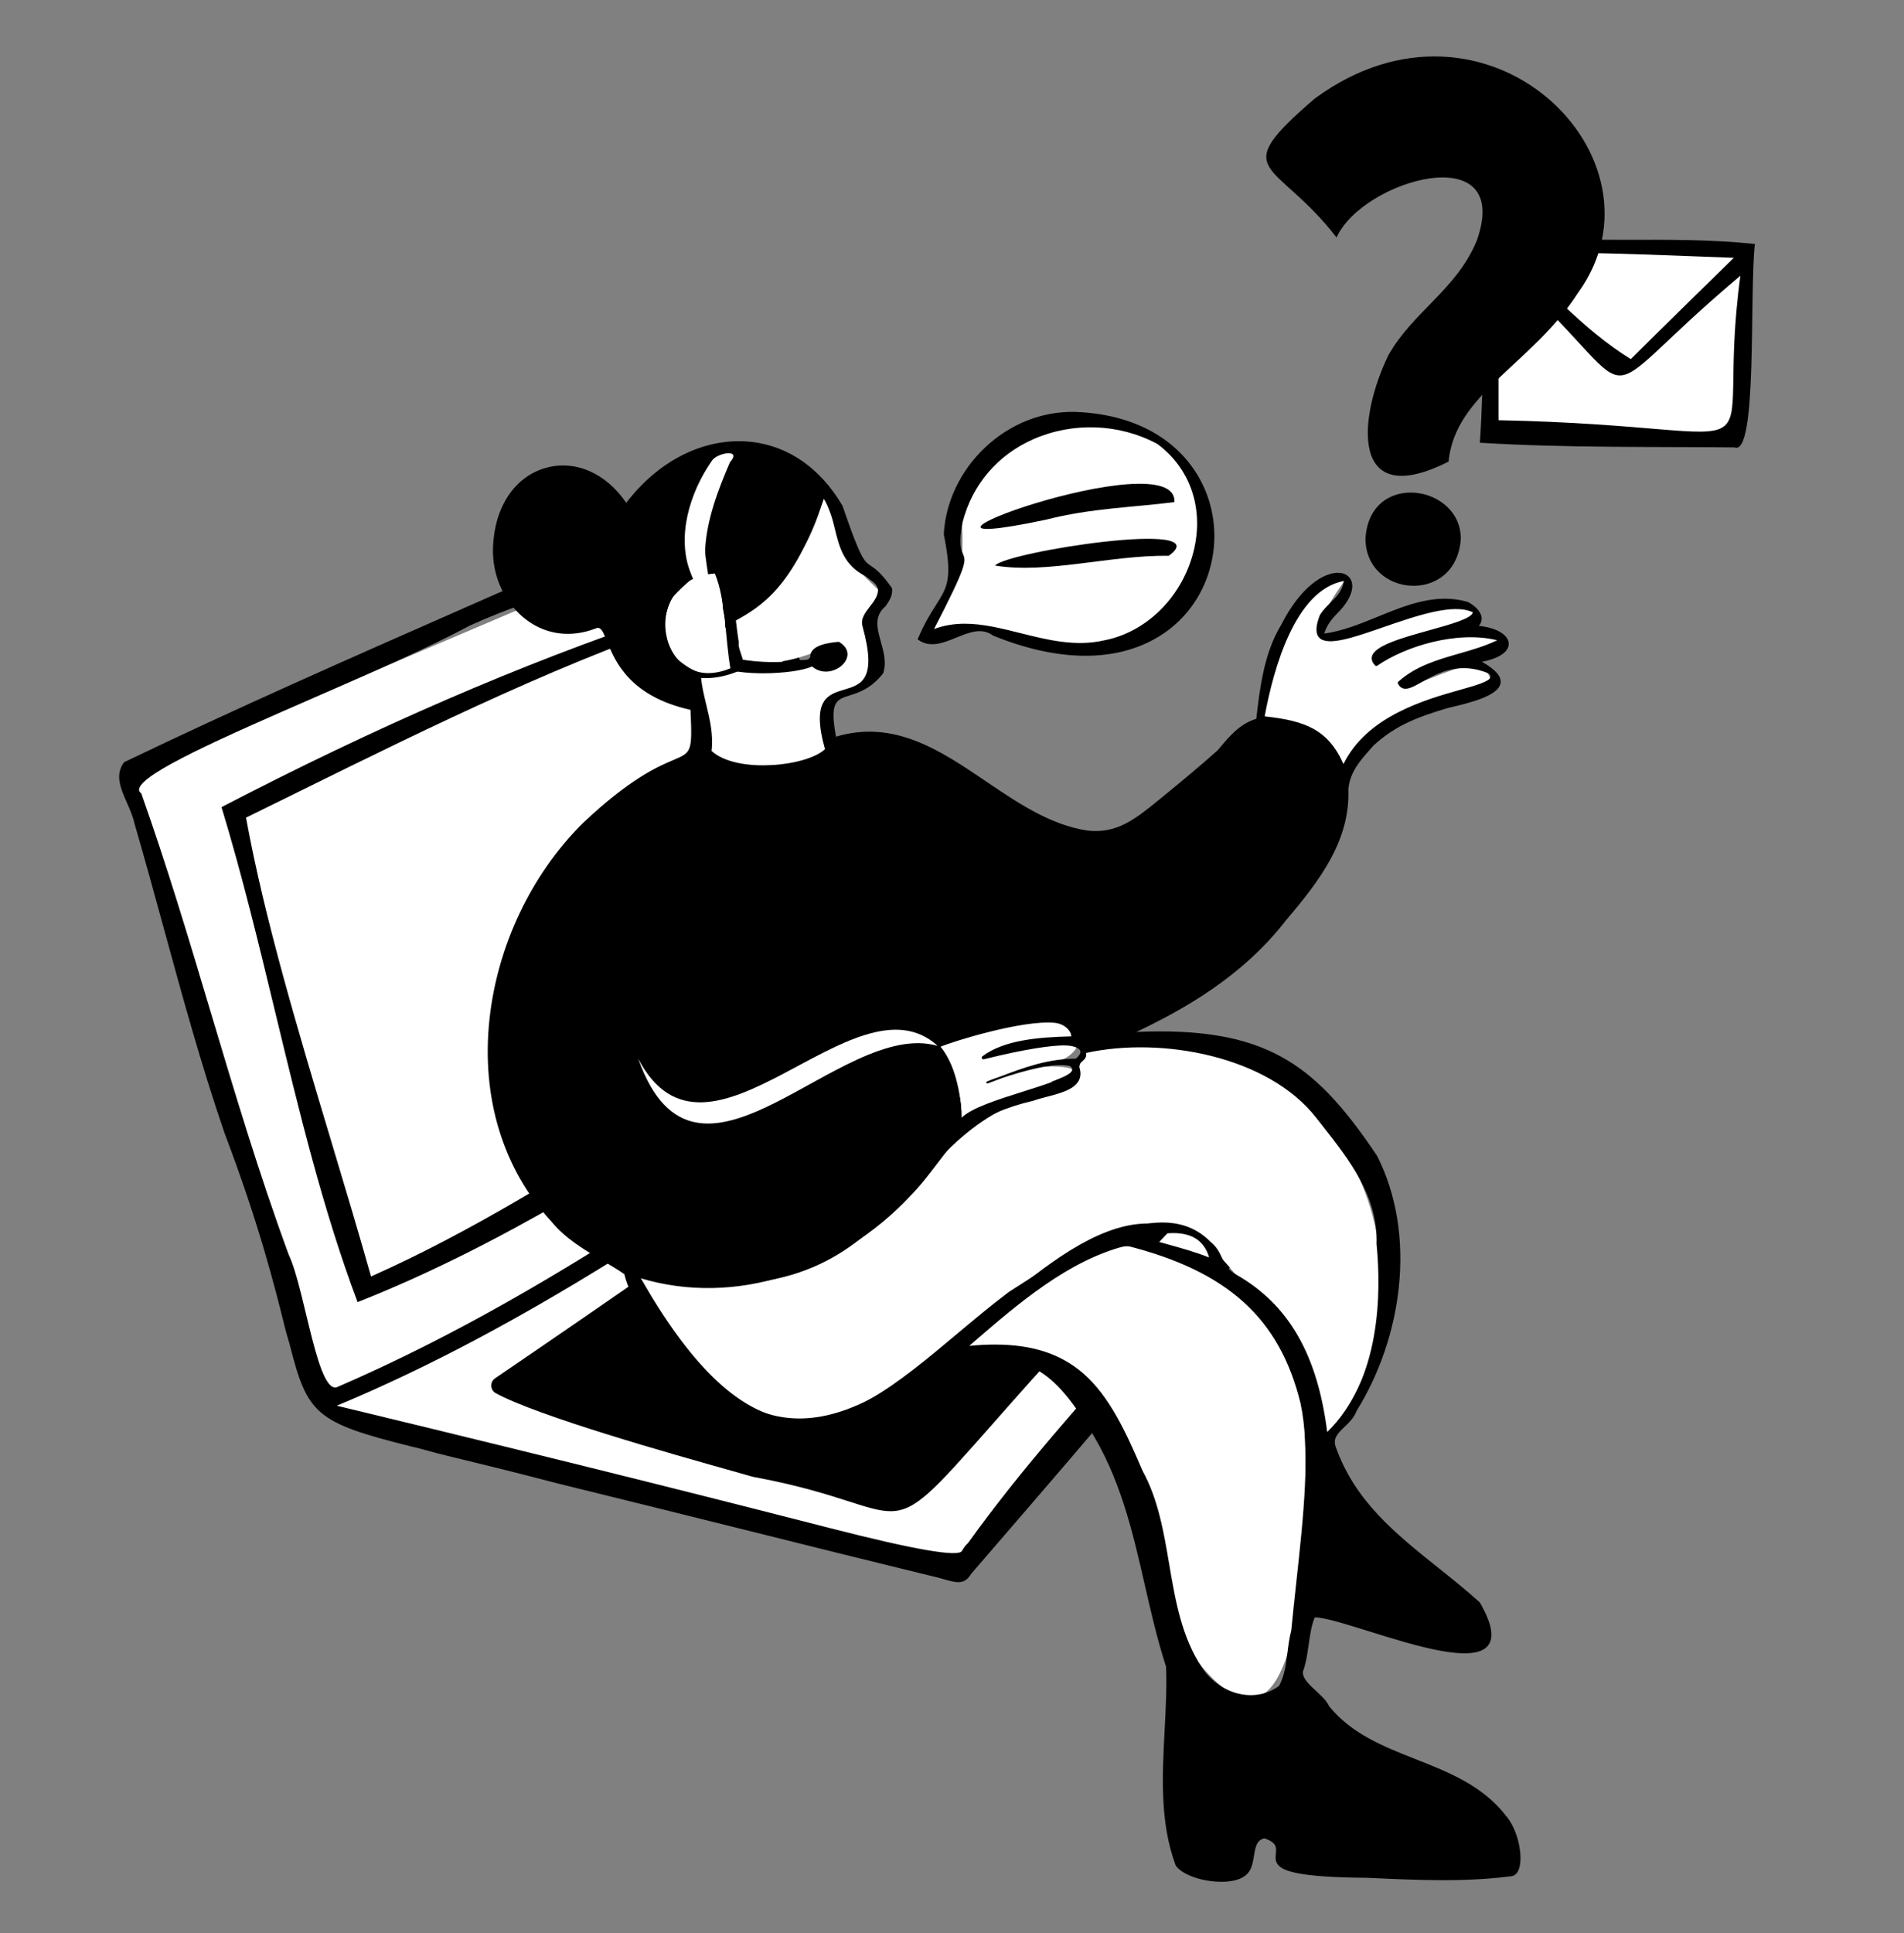 <svg width="67" height="68" viewBox="0 0 67 68" fill="none" xmlns="http://www.w3.org/2000/svg">
<rect x="0" y="0" width="67" height="68" fill="#808080" stroke="none"/>
<g clip-path="url(#clip0_450_2065)">
<path d="M4.652 27.231L11.419 49.431L33.845 55.285L46.052 40.544L32.903 36.222L25.834 18.211L4.652 27.231Z" fill="white"/>
<path d="M32.994 35.873C34.542 37.594 47.622 39.687 46.312 40.663C42.495 45.717 38.421 50.411 34.166 55.339C33.913 55.757 33.656 55.656 33.049 55.482C28.535 54.383 24.216 53.284 19.645 52.166C7.541 48.987 12.464 51.823 7.916 39.843C6.673 36.212 5.831 32.668 4.749 28.956C4.594 28.215 3.899 27.463 4.38 26.824C8.948 24.633 13.35 22.721 18.025 20.66C27.3 17.631 25.345 17.403 26.739 19.73C28.905 25.163 30.973 30.322 32.994 35.873L32.994 35.873ZM25.615 18.515C22.828 20.081 19.517 20.617 16.504 21.997C12.708 24.044 3.946 27.195 4.955 27.915C6.872 33.32 8.137 38.675 10.137 44.123C10.719 45.35 11.139 49.055 11.861 48.812C19.34 45.578 25.656 40.873 32.477 36.252C30.348 30.552 28.07 24.347 25.615 18.515L25.615 18.515ZM33.165 36.522C26.339 41.164 19.567 46.221 11.793 49.45C36.653 55.435 33.087 55.18 34.081 54.284C37.509 49.505 41.929 45.401 45.566 40.651C41.573 39.176 37.045 38.395 33.165 36.522Z" fill="black"/>
<path d="M33.724 55.651C33.571 55.651 33.383 55.597 33.134 55.525L33.044 55.499C30.638 54.914 28.241 54.317 25.924 53.739C23.884 53.231 21.774 52.706 19.64 52.183C18.051 51.766 16.744 51.449 15.694 51.195C12.466 50.414 10.582 48.931 10.039 46.747C9.679 45.295 9.134 43.102 7.899 39.849C7.077 37.449 6.445 35.137 5.774 32.69C5.442 31.476 5.098 30.22 4.731 28.962C4.681 28.724 4.575 28.482 4.472 28.249C4.246 27.738 4.033 27.255 4.366 26.813L4.368 26.809L4.372 26.807C8.39 24.88 12.251 23.181 16.339 21.383C16.899 21.137 17.458 20.89 18.018 20.644C20.316 19.893 21.904 19.322 23.064 18.904C24.932 18.233 26.014 18.218 26.31 18.859C26.417 19.09 26.549 19.378 26.755 19.721L27.072 20.515C29.137 25.693 31.087 30.584 33.01 35.863C33.786 36.719 37.474 37.681 40.729 38.529C43.73 39.312 46.322 39.988 46.419 40.486C46.433 40.555 46.401 40.619 46.325 40.676C42.643 45.551 38.751 50.058 34.63 54.829L34.18 55.351C34.045 55.573 33.91 55.651 33.724 55.651ZM4.392 26.838C4.076 27.262 4.284 27.734 4.505 28.234C4.609 28.469 4.716 28.712 4.767 28.953C5.133 30.21 5.477 31.466 5.81 32.68C6.48 35.127 7.112 37.438 7.934 39.837C9.169 43.091 9.714 45.286 10.075 46.738C10.613 48.908 12.489 50.382 15.703 51.16C16.753 51.414 18.06 51.73 19.649 52.148C21.783 52.67 23.892 53.196 25.932 53.704C28.25 54.281 30.647 54.878 33.053 55.464L33.144 55.49C33.691 55.648 33.917 55.714 34.15 55.33L34.603 54.805C38.724 50.034 42.616 45.527 46.297 40.652L46.301 40.648C46.367 40.599 46.394 40.548 46.383 40.493C46.29 40.017 43.585 39.312 40.72 38.565C37.457 37.714 33.758 36.75 32.981 35.885L32.977 35.879C31.054 30.599 29.103 25.707 27.038 20.529L26.723 19.737C26.517 19.395 26.384 19.106 26.277 18.874C25.99 18.253 24.924 18.274 23.077 18.939C21.917 19.356 20.328 19.927 18.031 20.678C17.472 20.924 16.913 21.17 16.354 21.416C12.267 23.214 8.408 24.912 4.392 26.838ZM33.524 54.784C33.1 54.784 32.073 54.521 29.219 53.791C26.081 52.988 20.829 51.644 11.788 49.467L11.734 49.454L11.785 49.433C18.375 46.696 24.303 42.605 30.036 38.649C31.058 37.943 32.115 37.214 33.154 36.507L33.163 36.501L33.173 36.506C35.505 37.632 38.104 38.372 40.617 39.088C42.271 39.559 43.98 40.046 45.572 40.633L45.595 40.642L45.58 40.662C43.905 42.849 42.038 44.93 40.231 46.942C38.124 49.289 35.945 51.717 34.096 54.295L34.093 54.298C33.98 54.4 33.926 54.494 33.883 54.571C33.809 54.7 33.762 54.784 33.524 54.784L33.524 54.784ZM11.851 49.445C20.859 51.614 26.096 52.954 29.228 53.755C32.183 54.511 33.724 54.777 33.851 54.553C33.896 54.474 33.951 54.377 34.067 54.272C35.917 51.693 38.096 49.265 40.204 46.918C42.005 44.912 43.866 42.839 45.536 40.659C43.952 40.076 42.252 39.591 40.607 39.123C38.096 38.407 35.499 37.668 33.166 36.543C32.13 37.248 31.076 37.975 30.056 38.679C24.337 42.626 18.423 46.707 11.851 49.445H11.851ZM11.793 48.841C11.754 48.841 11.715 48.831 11.677 48.809C11.306 48.605 11.015 47.396 10.733 46.227C10.539 45.423 10.339 44.592 10.121 44.131C9.068 41.263 8.205 38.378 7.372 35.587C6.622 33.079 5.847 30.486 4.939 27.926C4.878 27.881 4.85 27.824 4.857 27.759C4.918 27.177 7.889 25.88 11.035 24.507C13.034 23.635 15.102 22.732 16.495 21.981C17.822 21.373 19.221 20.924 20.574 20.49C22.281 19.942 24.045 19.376 25.606 18.499L25.623 18.489L25.631 18.508C27.818 23.702 29.837 29.118 31.789 34.357C32.026 34.992 32.261 35.622 32.494 36.246L32.499 36.259L32.487 36.267C31.398 37.005 30.306 37.755 29.251 38.481C23.544 42.404 18.154 46.11 11.868 48.828C11.844 48.837 11.819 48.841 11.793 48.841ZM25.606 18.541C24.046 19.414 22.287 19.979 20.585 20.525C19.233 20.959 17.835 21.407 16.512 22.014C15.118 22.765 13.05 23.668 11.049 24.541C7.914 25.909 4.952 27.202 4.894 27.763C4.888 27.817 4.911 27.861 4.965 27.9L4.97 27.903L4.972 27.909C5.881 30.471 6.657 33.067 7.407 35.577C8.24 38.367 9.102 41.252 10.154 44.117C10.374 44.58 10.574 45.413 10.769 46.219C11.049 47.38 11.338 48.581 11.695 48.778C11.748 48.807 11.801 48.813 11.855 48.794C18.137 46.078 23.525 42.373 29.23 38.451C30.282 37.728 31.369 36.98 32.455 36.245C32.221 35.62 31.988 34.995 31.755 34.369C29.805 29.138 27.789 23.728 25.606 18.541H25.606Z" fill="black"/>
<path d="M7.816 28.399C12.758 25.834 17.913 23.518 23.307 21.701C25.842 20.701 24.939 20.352 26.528 24.476C27.391 27.166 31.005 35.735 29.699 36.012C24.129 39.531 18.801 43.323 12.594 45.778C10.534 40.307 9.575 34.187 7.816 28.399V28.399ZM13.043 44.925C18.759 42.39 23.834 38.53 29.402 35.43C28.078 30.827 26.504 26.189 25.103 21.492C19.459 23.308 14.066 26.088 8.637 28.75C9.556 33.798 11.544 39.596 13.043 44.925Z" fill="black"/>
<path d="M12.584 45.801L12.577 45.784C11.365 42.565 10.517 39.051 9.697 35.653C9.12 33.261 8.523 30.787 7.799 28.404L7.795 28.39L7.808 28.383C13.271 25.547 18.339 23.355 23.302 21.683C23.64 21.55 23.922 21.426 24.149 21.326C24.668 21.098 24.953 20.972 25.161 21.064C25.4 21.17 25.527 21.553 25.806 22.39C25.974 22.893 26.203 23.582 26.545 24.47C26.749 25.106 27.105 26.064 27.516 27.174C28.736 30.462 30.406 34.964 29.908 35.869C29.86 35.956 29.792 36.01 29.706 36.029C28.686 36.674 27.657 37.339 26.662 37.982C22.241 40.837 17.671 43.789 12.601 45.794L12.584 45.801L12.584 45.801ZM7.839 28.408C8.561 30.787 9.157 33.256 9.733 35.644C10.551 39.035 11.397 42.541 12.605 45.754C17.664 43.75 22.228 40.802 26.642 37.951C27.638 37.307 28.668 36.642 29.689 35.996L29.695 35.994C29.773 35.978 29.832 35.931 29.876 35.851C30.366 34.961 28.699 30.468 27.482 27.186C27.07 26.076 26.715 25.118 26.511 24.482C26.169 23.594 25.939 22.905 25.772 22.402C25.496 21.575 25.37 21.197 25.146 21.098C24.953 21.012 24.673 21.136 24.163 21.36C23.937 21.459 23.654 21.584 23.314 21.718C18.357 23.388 13.295 25.576 7.839 28.408V28.408ZM13.032 44.95L13.026 44.929C12.588 43.373 12.099 41.746 11.626 40.172C10.468 36.315 9.27 32.328 8.619 28.753L8.617 28.739L8.629 28.733C9.232 28.438 9.835 28.141 10.437 27.843C15.178 25.506 20.08 23.09 25.098 21.475L25.116 21.469L25.121 21.487C25.745 23.58 26.413 25.691 27.059 27.733C27.859 30.26 28.686 32.873 29.42 35.425L29.424 35.438L29.411 35.446C27.282 36.631 25.195 37.946 23.177 39.218C19.935 41.262 16.582 43.375 13.051 44.941L13.032 44.95ZM8.657 28.76C9.308 32.33 10.505 36.311 11.661 40.161C12.132 41.728 12.619 43.349 13.056 44.899C16.577 43.335 19.922 41.227 23.158 39.187C25.172 37.917 27.255 36.605 29.38 35.421C28.648 32.874 27.823 30.266 27.025 27.744C26.38 25.708 25.714 23.603 25.092 21.515C20.082 23.129 15.187 25.542 10.453 27.876C9.855 28.171 9.256 28.466 8.657 28.76ZM17.431 48.495C29.895 40.014 32.089 37.981 33.198 37.945C33.903 37.922 42.736 41.642 42.72 41.659C28.63 56.076 34.559 53.405 26.513 51.931C26.504 51.929 26.495 51.927 26.486 51.925C25.174 51.545 19.195 49.934 17.456 48.99C17.265 48.886 17.252 48.617 17.431 48.495Z" fill="black"/>
<path d="M31.337 53.155C30.945 53.155 30.504 53.014 29.867 52.81C29.11 52.567 28.074 52.236 26.511 51.949C26.501 51.947 26.492 51.945 26.482 51.942C26.308 51.892 26.053 51.82 25.73 51.729C23.703 51.16 18.958 49.825 17.448 49.006C17.402 48.981 17.363 48.944 17.334 48.899C17.306 48.855 17.29 48.803 17.288 48.751C17.285 48.698 17.296 48.645 17.319 48.598C17.343 48.55 17.378 48.51 17.422 48.48C22.323 45.145 25.691 42.768 27.92 41.196C31.454 38.702 32.52 37.949 33.199 37.927C33.201 37.927 33.203 37.927 33.206 37.927C33.602 37.927 36.151 38.925 38.226 39.766C40.11 40.529 42.724 41.621 42.738 41.651L42.743 41.663L42.734 41.672C38.84 45.657 36.482 48.328 34.921 50.096C32.856 52.436 32.221 53.155 31.337 53.155ZM33.207 37.963C33.205 37.963 33.202 37.963 33.2 37.963C32.532 37.985 31.468 38.736 27.941 41.225C25.712 42.798 22.344 45.175 17.443 48.51C17.404 48.536 17.373 48.572 17.352 48.614C17.331 48.656 17.322 48.702 17.324 48.749C17.326 48.795 17.34 48.84 17.365 48.88C17.39 48.919 17.425 48.952 17.466 48.974C18.972 49.791 23.715 51.125 25.74 51.694C26.063 51.785 26.317 51.857 26.492 51.907C26.501 51.91 26.509 51.912 26.517 51.913C28.083 52.2 29.121 52.532 29.878 52.775C30.507 52.976 30.943 53.116 31.33 53.116C32.207 53.116 32.837 52.402 34.894 50.072C36.452 48.306 38.806 45.64 42.691 41.664C42.461 41.557 40.337 40.659 38.172 39.783C35.23 38.592 33.514 37.963 33.207 37.963Z" fill="black"/>
</g>
<g clip-path="url(#clip1_450_2065)">
<path d="M52.823 8.711L61.602 8.9L61.243 15.474L52.34 15.335L52.616 9.427L52.823 8.711Z" fill="white"/>
<path d="M52.076 15.573C52.236 13.35 52.146 10.145 52.676 8.236C55.636 8.628 58.675 8.259 61.752 8.582C61.556 10.327 61.852 16.072 61.032 15.737C58.086 15.708 55.126 15.759 52.076 15.573ZM52.731 14.78C63.337 15.001 60.261 16.954 61.243 9.699C55.403 14.597 58.398 14.283 52.731 9.255V14.78ZM57.388 12.632C58.532 11.487 59.774 10.285 61.01 9.07C58.453 8.974 55.607 8.84 53.078 8.9C54.454 10.114 55.706 11.597 57.388 12.632Z" fill="black"/>
</g>
<g clip-path="url(#clip2_450_2065)">
<path d="M47.033 8.354C44.884 5.571 43.131 6.162 46.26 3.471C52.315 -0.991 58.949 5.576 55.532 10.297C53.911 12.819 51.202 13.839 50.973 16.236C47.465 18.011 47.791 14.67 48.861 12.486C49.719 10.967 51.266 10.173 51.968 8.46C53.261 4.806 47.938 6.319 47.033 8.354V8.354Z" fill="black"/>
<path d="M51.404 18.976C51.222 21.286 48.054 21.017 48.049 18.942C48.199 16.531 51.44 17.048 51.404 18.976Z" fill="black"/>
</g>
<g clip-path="url(#clip3_450_2065)">
<path d="M22.475 44.903C32.337 46.714 31.192 39.224 37.396 38.376C38.305 38.274 37.639 36.953 38.485 36.883C48.68 35.684 50.692 46.205 46.675 50.445C46.406 48.288 45.669 46.117 43.525 44.893C37.222 36.626 29.997 59.49 22.475 44.903Z" fill="white"/>
<path d="M33.995 47.388C35.44 46.142 38.188 43.747 39.858 43.834C42.927 44.629 45.126 46.173 45.884 49.695C46.033 52.417 46.214 63.899 41.923 58.159C40.984 55.947 41.213 53.746 40.076 51.483C38.689 48.311 37.539 47.078 33.995 47.388L33.995 47.388ZM29.071 26.363C28.547 27.032 25.125 27.253 24.98 26.235C25.187 25.097 24.134 23.767 24.922 22.514C26.792 21.2 28.427 19.897 28.978 17.467C29.881 19.56 29.195 19.111 30.936 20.774C30.897 21.401 30.168 21.472 30.426 22.282C31.327 25.603 28.039 23.043 29.071 26.363V26.363ZM28.583 23.401C28.927 23.902 30.414 23.267 29.458 22.605C28.18 23.197 26.819 23.677 25.073 22.988C25.028 23.919 27.946 23.685 28.583 23.401V23.401ZM49.217 24.016C49.634 24.555 52.071 22.573 52.443 23.893C50.761 24.736 48.234 24.81 47.273 26.963C46.833 25.782 45.75 25.304 44.46 25.23C44.697 23.738 45.545 20.647 47.334 20.392C44.145 24.916 50.032 20.656 51.866 21.517C51.754 22.169 47.5 22.5 48.429 23.396C49.632 22.623 51.233 22.148 52.785 22.51C51.799 23.061 50.263 23.08 49.217 24.016ZM32.694 36.39C38.16 34.425 39.245 37.237 36.471 37.504C40.099 37.465 34.87 38.467 33.807 39.409C33.951 38.473 33.347 37.149 32.694 36.39Z" fill="white"/>
<path d="M24.333 24.957C24.333 24.952 24.331 24.947 24.327 24.943C24.324 24.939 24.32 24.936 24.315 24.935C21.043 24.211 21.607 21.751 20.929 22.079C18.93 22.833 17.319 21.094 17.384 19.262C17.485 16.25 20.485 15.443 22.017 17.724C22.026 17.736 22.044 17.737 22.053 17.725C24.228 14.877 27.839 14.757 29.615 17.809C29.615 17.81 29.616 17.812 29.617 17.813C30.631 20.769 30.326 19.254 31.352 20.697C31.354 20.7 31.356 20.705 31.356 20.709C31.374 20.928 31.289 21.076 31.138 21.295C31.137 21.296 31.136 21.298 31.134 21.299C30.39 21.941 31.316 22.808 31.047 23.662C31.046 23.665 31.044 23.668 31.042 23.67C29.987 24.991 28.987 23.812 29.385 25.933C29.386 25.936 29.387 25.939 29.389 25.942C29.39 25.944 29.393 25.946 29.396 25.948C29.398 25.95 29.401 25.951 29.404 25.951C29.408 25.952 29.411 25.951 29.414 25.951C32.873 24.901 35.07 28.75 38.229 29.245C39.379 29.4 40.082 28.743 40.954 28.04C41.62 27.493 42.228 26.994 42.875 26.416C42.876 26.416 42.877 26.415 42.877 26.414C43.252 25.972 43.613 25.499 44.226 25.316C44.23 25.315 44.234 25.313 44.237 25.309C44.239 25.306 44.241 25.302 44.242 25.298C44.367 24.226 44.512 22.992 45.11 22.007C46.48 19.297 48.407 20.044 47.13 21.448C46.9 21.685 46.681 21.893 46.559 22.293C46.554 22.309 46.567 22.326 46.584 22.324C48.284 22.107 49.861 20.695 51.632 21.205C51.634 21.205 51.636 21.206 51.637 21.206C51.91 21.345 52.293 21.69 51.994 22.01C51.991 22.013 51.989 22.017 51.988 22.021C51.987 22.025 51.988 22.029 51.989 22.034C51.991 22.038 51.993 22.041 51.997 22.044C52 22.046 52.004 22.048 52.008 22.048C53.251 22.162 53.513 22.999 52.102 23.248C52.097 23.249 52.093 23.251 52.09 23.255C52.086 23.258 52.084 23.262 52.083 23.267C52.083 23.271 52.083 23.276 52.085 23.28C52.087 23.285 52.091 23.288 52.095 23.29C53.806 24.236 51.837 24.654 50.922 24.873L50.921 24.874C49.925 25.173 49.099 25.467 48.307 26.198C48.306 26.199 48.306 26.2 48.305 26.2C47.895 26.669 47.48 27.076 47.411 27.75C47.411 27.751 47.411 27.752 47.411 27.753C47.483 29.581 46.36 31.016 45.217 32.356C43.806 34.178 41.946 35.332 39.91 36.294C39.888 36.305 39.896 36.338 39.921 36.337C44.481 36.13 46.231 37.394 48.429 40.675C48.429 40.676 48.43 40.677 48.43 40.678C49.851 43.494 49.274 47.102 47.707 49.606C47.706 49.607 47.706 49.608 47.705 49.609C47.508 50.167 46.77 50.356 46.968 50.901C47.869 53.457 50.167 54.688 52.043 56.385C52.045 56.386 52.046 56.388 52.048 56.391C54.11 59.989 47.55 56.854 46.258 56.852C46.253 56.852 46.249 56.854 46.245 56.856C46.241 56.859 46.238 56.862 46.237 56.867C46 57.417 46.045 58.151 45.815 58.784C45.814 58.786 45.814 58.788 45.813 58.791C45.769 59.228 46.547 59.596 46.739 60.032C46.74 60.033 46.741 60.035 46.742 60.036C48.345 62.028 51.373 61.816 52.969 63.897C53.493 64.507 53.671 65.894 53.179 65.958C51.531 66.176 49.819 66.093 48.109 66.014C43.126 65.98 45.863 65.082 44.504 64.626C44.499 64.625 44.494 64.625 44.49 64.625C43.975 64.731 44.196 65.478 43.901 65.843C43.442 66.428 41.718 66.1 41.403 65.594C41.402 65.592 41.401 65.591 41.4 65.589C40.589 63.393 41.156 60.938 41.07 58.623C41.07 58.621 41.07 58.619 41.069 58.617C40.146 55.773 40.008 52.807 38.349 50.212C36.921 47.88 35.974 47.683 33.786 47.689C33.782 47.689 33.778 47.69 33.775 47.692C32.026 48.712 30.271 50.17 28.016 50.16C26.2 50.192 24.758 49.085 23.714 47.653C23.087 46.733 22.29 45.948 22.003 44.803C22.002 44.797 21.998 44.793 21.994 44.79C21.178 44.223 20.122 43.788 19.434 42.945C15.796 39.025 16.918 32.59 20.515 28.999C24.215 25.492 24.462 27.73 24.333 24.957L24.333 24.957ZM22.504 44.952C27.613 53.937 31.102 48.81 35.516 45.477C35.517 45.477 35.517 45.476 35.518 45.476C37.487 44.228 40.766 41.881 42.565 43.7C43.054 44.088 42.901 44.532 43.488 44.867C45.628 46.087 46.394 48.17 46.671 50.4C46.671 50.404 46.673 50.408 46.676 50.411C46.678 50.414 46.682 50.417 46.686 50.418C46.69 50.42 46.694 50.42 46.698 50.419C46.702 50.418 46.706 50.416 46.709 50.414C48.417 48.79 48.7 46.055 48.477 43.761C48.477 43.76 48.477 43.759 48.477 43.758C48.531 41.953 47.395 40.636 46.344 39.293C44.554 36.998 40.678 36.454 38.197 37.004C38.185 37.007 38.178 37.019 38.18 37.031C38.233 37.308 37.934 37.263 37.946 37.547C38.221 38.375 36.968 38.456 36.371 38.676C36.37 38.677 36.369 38.677 36.369 38.677C33.48 39.358 33.403 40.623 31.98 42.071C29.569 44.618 25.94 45.956 22.53 44.919C22.511 44.913 22.494 44.934 22.504 44.952ZM34.068 47.38C37.903 46.994 38.946 48.867 40.169 51.744C40.169 51.745 40.169 51.745 40.169 51.746C41.34 53.857 40.897 56.639 42.275 58.686C42.867 59.581 44.101 60.005 45.035 59.325C45.038 59.323 45.04 59.32 45.042 59.317C45.359 58.728 45.293 58.057 45.474 57.358C45.474 57.357 45.474 57.356 45.474 57.355C45.76 54.395 46.24 51.418 45.8 49.351C44.962 45.929 42.69 44.544 39.645 43.779C39.642 43.778 39.638 43.778 39.634 43.779C37.515 44.305 35.704 45.915 34.05 47.341C34.033 47.356 34.046 47.383 34.068 47.38L34.068 47.38ZM29.062 26.373C29.065 26.37 29.067 26.366 29.068 26.362C29.069 26.358 29.069 26.354 29.068 26.35C28.087 22.844 31.429 25.786 30.387 22.017C30.257 21.543 30.961 21.228 30.933 20.715C30.933 20.713 30.933 20.71 30.932 20.708C30.861 20.489 30.747 20.45 30.473 20.233C30.472 20.232 30.471 20.231 30.47 20.23C29.269 19.635 29.595 18.361 29.005 17.504C28.994 17.489 28.97 17.493 28.964 17.511C27.351 22.303 25.492 21.316 24.781 22.768C24.781 22.769 24.78 22.77 24.78 22.771C24.278 24.012 25.16 25.09 25.003 26.416C25.003 26.42 25.003 26.424 25.004 26.427C25.005 26.431 25.008 26.434 25.01 26.436C25.887 27.244 28.394 27.012 29.062 26.373ZM49.231 24.004C50.214 23.12 51.621 23.092 52.731 22.538C52.75 22.528 52.747 22.499 52.727 22.494C51.328 22.134 49.474 22.675 48.445 23.385C48.441 23.388 48.435 23.389 48.43 23.389C48.424 23.388 48.419 23.386 48.416 23.382C47.576 22.498 51.831 22.114 51.867 21.533C51.867 21.528 51.865 21.524 51.863 21.52C51.861 21.516 51.857 21.513 51.853 21.511C50.308 20.731 45.572 24.004 46.475 21.658C46.476 21.657 46.477 21.655 46.477 21.654C46.761 21.194 47.236 21.029 47.33 20.424C47.333 20.409 47.318 20.394 47.303 20.397C45.405 20.721 44.692 23.963 44.465 25.206C44.462 25.219 44.472 25.231 44.485 25.232C45.873 25.38 46.712 25.669 47.254 26.917C47.256 26.921 47.259 26.924 47.262 26.927C47.266 26.929 47.27 26.931 47.274 26.931C47.279 26.931 47.283 26.93 47.286 26.927C47.29 26.925 47.293 26.922 47.295 26.918C48.604 24.175 53.118 24.377 52.411 23.659C50.595 22.889 49.593 24.722 49.226 24.033C49.223 24.028 49.222 24.023 49.223 24.017C49.224 24.012 49.227 24.007 49.231 24.004ZM33.058 36.827C33.587 37.458 33.784 38.51 33.806 39.349C33.807 39.369 33.831 39.379 33.844 39.364C34.542 38.591 38.429 38.034 37.673 37.465C36.8 37.222 34.339 38.225 34.802 38.054C35.842 37.67 36.715 37.28 37.862 37.273C37.867 37.273 37.872 37.271 37.876 37.268C38.268 36.958 37.971 36.73 37.42 36.736C36.546 36.746 35.032 37.119 34.611 37.224C34.587 37.229 34.572 37.198 34.591 37.184C35.377 36.59 36.694 36.514 37.71 36.49C37.716 36.489 37.721 36.487 37.726 36.483C37.73 36.479 37.732 36.474 37.733 36.468C37.745 36.238 37.479 35.973 37.108 35.94C35.929 35.833 33.4 36.635 33.065 36.793C33.052 36.799 33.049 36.816 33.058 36.827L33.058 36.827ZM40.224 43.555C40.934 43.786 41.799 43.965 42.559 44.275C42.577 44.282 42.594 44.265 42.59 44.247C42.295 43.144 41.145 43.246 40.225 43.511C40.204 43.517 40.203 43.548 40.224 43.555Z" fill="black"/>
<path d="M42.982 66.191C42.93 66.191 42.88 66.19 42.836 66.187C42.183 66.152 41.553 65.905 41.371 65.613C41.369 65.61 41.367 65.606 41.366 65.601C40.812 64.103 40.898 62.465 40.981 60.88C41.02 60.136 41.061 59.367 41.033 58.626C40.723 57.669 40.498 56.686 40.281 55.735C39.856 53.873 39.416 51.949 38.318 50.231C36.905 47.924 36.002 47.721 33.789 47.725C33.449 47.924 33.099 48.145 32.762 48.358C31.332 49.262 29.853 50.196 28.04 50.197C28.032 50.197 28.024 50.197 28.016 50.196C27.99 50.197 27.965 50.197 27.94 50.197C25.945 50.197 24.526 48.83 23.684 47.675C23.522 47.437 23.346 47.205 23.176 46.98C22.688 46.336 22.184 45.671 21.968 44.817C21.722 44.645 21.458 44.489 21.178 44.324C20.544 43.947 19.887 43.559 19.406 42.968C17.702 41.132 16.927 38.602 17.225 35.845C17.503 33.271 18.692 30.767 20.489 28.973C22.171 27.379 23.158 26.961 23.689 26.736C24.339 26.461 24.365 26.45 24.297 24.968C22.136 24.487 21.63 23.231 21.359 22.555C21.26 22.31 21.189 22.133 21.087 22.094C21.048 22.079 21.001 22.084 20.945 22.112C20.101 22.43 19.258 22.331 18.567 21.834C17.778 21.267 17.311 20.281 17.348 19.261C17.395 17.847 18.102 16.774 19.193 16.461C20.232 16.163 21.32 16.633 22.036 17.687C22.602 16.95 23.267 16.386 24.011 16.009C24.73 15.646 25.502 15.479 26.245 15.526C27.639 15.614 28.847 16.418 29.646 17.791C29.648 17.794 29.649 17.797 29.651 17.801C30.29 19.666 30.403 19.741 30.651 19.907C30.799 20.007 31.002 20.143 31.381 20.676C31.387 20.685 31.391 20.696 31.392 20.706C31.411 20.944 31.316 21.102 31.167 21.316C31.165 21.32 31.161 21.323 31.158 21.326C30.747 21.68 30.863 22.094 30.996 22.573C31.096 22.93 31.199 23.299 31.081 23.673C31.079 23.68 31.075 23.687 31.07 23.693C30.642 24.229 30.214 24.363 29.901 24.46C29.427 24.608 29.189 24.683 29.418 25.912C31.467 25.297 33.106 26.407 34.692 27.481C35.8 28.232 36.946 29.008 38.234 29.21C39.285 29.351 39.961 28.8 40.744 28.164C40.806 28.114 40.868 28.063 40.931 28.012L40.996 27.959C41.628 27.439 42.225 26.948 42.851 26.389L42.933 26.292C43.277 25.882 43.633 25.458 44.207 25.284C44.334 24.2 44.478 22.976 45.079 21.988C45.767 20.627 46.579 20.147 47.078 20.147C47.087 20.147 47.096 20.148 47.104 20.148C47.316 20.155 47.477 20.253 47.547 20.418C47.661 20.689 47.519 21.074 47.157 21.472L47.114 21.516C46.908 21.728 46.712 21.929 46.599 22.285C47.24 22.2 47.875 21.94 48.49 21.689C49.497 21.277 50.538 20.852 51.642 21.17C51.646 21.171 51.65 21.172 51.653 21.174C51.849 21.274 52.093 21.47 52.133 21.698C52.153 21.81 52.121 21.917 52.038 22.015C52.656 22.077 53.077 22.325 53.09 22.634C53.102 22.924 52.75 23.163 52.145 23.277C52.62 23.545 52.835 23.788 52.804 24.021C52.741 24.478 51.714 24.722 51.033 24.884L50.93 24.909C49.944 25.205 49.127 25.491 48.331 26.225C48.292 26.269 48.254 26.313 48.215 26.357C47.851 26.767 47.507 27.155 47.447 27.754C47.517 29.557 46.445 30.971 45.245 32.38C43.712 34.359 41.639 35.513 39.987 36.298C42.233 36.202 43.805 36.471 45.078 37.166C46.247 37.805 47.226 38.816 48.458 40.655L48.462 40.662C49.135 41.995 49.399 43.587 49.225 45.263C49.066 46.797 48.538 48.346 47.738 49.623C47.653 49.862 47.471 50.037 47.311 50.191C47.087 50.406 46.894 50.592 47.002 50.889C47.676 52.802 49.107 53.944 50.621 55.154C51.103 55.539 51.601 55.937 52.067 56.358C52.071 56.362 52.075 56.367 52.078 56.372C52.498 57.103 52.589 57.598 52.359 57.885C51.846 58.525 49.805 57.889 48.165 57.377C47.332 57.117 46.612 56.893 46.266 56.889C46.148 57.166 46.103 57.489 46.054 57.831C46.008 58.153 45.961 58.486 45.849 58.797C45.825 59.029 46.061 59.247 46.311 59.478C46.496 59.648 46.686 59.825 46.771 60.015C47.553 60.986 48.703 61.439 49.814 61.877C50.977 62.336 52.18 62.81 52.998 63.875C53.432 64.379 53.607 65.331 53.445 65.754C53.391 65.896 53.301 65.979 53.183 65.994C51.553 66.209 49.833 66.13 48.17 66.053L48.107 66.05C45.678 66.034 45.162 65.804 44.984 65.606C44.868 65.477 44.883 65.337 44.896 65.202C44.917 64.992 44.935 64.81 44.494 64.662C44.216 64.72 44.174 64.98 44.125 65.281C44.091 65.492 44.055 65.709 43.929 65.865C43.716 66.137 43.29 66.191 42.982 66.191V66.191ZM33.869 47.652C36.011 47.652 36.971 47.893 38.38 50.193C39.484 51.92 39.925 53.851 40.352 55.718C40.569 56.669 40.793 57.651 41.103 58.606C41.105 58.611 41.106 58.616 41.106 58.622C41.133 59.366 41.093 60.138 41.054 60.884C40.971 62.461 40.886 64.092 41.434 65.576C41.601 65.844 42.219 66.081 42.84 66.115C43.328 66.141 43.705 66.034 43.872 65.82C43.987 65.679 44.021 65.471 44.053 65.269C44.102 64.969 44.153 64.658 44.482 64.59C44.492 64.588 44.504 64.588 44.515 64.592C45.013 64.759 44.989 64.998 44.968 65.209C44.956 65.335 44.944 65.453 45.038 65.557C45.284 65.832 46.26 65.966 48.109 65.978L48.174 65.981C49.833 66.058 51.55 66.137 53.174 65.922C53.264 65.91 53.333 65.845 53.377 65.728C53.529 65.332 53.354 64.401 52.941 63.921C52.135 62.87 50.942 62.4 49.788 61.945C48.667 61.503 47.508 61.046 46.713 60.059C46.71 60.055 46.708 60.051 46.706 60.047C46.627 59.869 46.442 59.697 46.262 59.531C46.01 59.298 45.749 59.057 45.777 58.787C45.778 58.782 45.779 58.777 45.781 58.772C45.89 58.469 45.937 58.139 45.983 57.821C46.032 57.471 46.079 57.141 46.203 56.852C46.212 56.83 46.234 56.816 46.258 56.816C46.611 56.816 47.341 57.044 48.187 57.308C49.806 57.813 51.82 58.441 52.303 57.839C52.509 57.582 52.413 57.102 52.017 56.41C51.553 55.991 51.057 55.594 50.576 55.211C49.12 54.048 47.615 52.846 46.934 50.913C46.81 50.572 47.029 50.361 47.261 50.139C47.424 49.982 47.592 49.82 47.671 49.597C47.672 49.594 47.674 49.59 47.676 49.586C49.111 47.294 49.891 43.655 48.398 40.695C46.283 37.537 44.557 36.163 39.922 36.373C39.909 36.374 39.895 36.37 39.884 36.361C39.873 36.353 39.865 36.342 39.862 36.328C39.859 36.315 39.86 36.301 39.866 36.289C39.872 36.277 39.882 36.267 39.894 36.262C41.548 35.48 43.644 34.327 45.188 32.334C46.381 30.936 47.444 29.534 47.374 27.755L47.374 27.753L47.374 27.747C47.438 27.125 47.789 26.728 48.16 26.309C48.199 26.265 48.238 26.221 48.277 26.177L48.282 26.172C49.088 25.428 49.949 25.128 50.91 24.839L51.017 24.814C51.637 24.666 52.676 24.419 52.732 24.011C52.759 23.809 52.539 23.578 52.077 23.322C52.066 23.317 52.058 23.307 52.052 23.297C52.047 23.285 52.045 23.273 52.047 23.261C52.049 23.249 52.055 23.238 52.063 23.229C52.072 23.221 52.083 23.215 52.095 23.213C52.788 23.09 53.026 22.835 53.018 22.638C53.008 22.415 52.687 22.147 52.005 22.084C51.994 22.084 51.983 22.079 51.974 22.073C51.966 22.066 51.959 22.057 51.955 22.047C51.951 22.037 51.95 22.026 51.952 22.015C51.955 22.004 51.96 21.994 51.967 21.985C52.047 21.9 52.079 21.807 52.062 21.71C52.028 21.522 51.816 21.338 51.62 21.239C50.542 20.929 49.513 21.35 48.518 21.756C47.892 22.012 47.245 22.276 46.588 22.36C46.578 22.361 46.568 22.36 46.559 22.356C46.55 22.353 46.542 22.347 46.535 22.339C46.529 22.331 46.524 22.322 46.522 22.312C46.52 22.303 46.521 22.292 46.524 22.283C46.641 21.898 46.846 21.688 47.063 21.466L47.104 21.423C47.441 21.052 47.581 20.687 47.48 20.446C47.421 20.307 47.287 20.227 47.102 20.221C47.094 20.22 47.086 20.22 47.078 20.22C46.564 20.22 45.774 20.773 45.142 22.024C44.547 23.004 44.404 24.223 44.278 25.3C44.275 25.325 44.259 25.344 44.236 25.351C43.679 25.517 43.328 25.935 42.988 26.339C42.96 26.372 42.933 26.405 42.905 26.438L42.899 26.443C42.272 27.003 41.675 27.495 41.042 28.015L40.977 28.069C40.914 28.119 40.852 28.17 40.79 28.22C39.994 28.868 39.306 29.427 38.224 29.282C36.918 29.077 35.766 28.296 34.651 27.541C33.003 26.425 31.447 25.372 29.424 25.985C29.416 25.988 29.408 25.988 29.4 25.987C29.391 25.986 29.384 25.984 29.376 25.979C29.369 25.975 29.363 25.969 29.358 25.962C29.354 25.956 29.351 25.948 29.349 25.94C29.104 24.634 29.396 24.543 29.879 24.391C30.2 24.291 30.599 24.166 31.012 23.649C31.123 23.297 31.023 22.939 30.927 22.593C30.792 22.111 30.666 21.657 31.109 21.273C31.247 21.074 31.336 20.927 31.32 20.715C30.95 20.196 30.754 20.064 30.611 19.968C30.341 19.787 30.23 19.712 29.582 17.825C28.797 16.476 27.61 15.685 26.241 15.599C24.713 15.503 23.198 16.286 22.082 17.747C22.076 17.754 22.069 17.76 22.061 17.764C22.052 17.768 22.043 17.77 22.034 17.77C22.024 17.77 22.015 17.767 22.007 17.763C21.999 17.758 21.992 17.752 21.987 17.744C21.289 16.706 20.227 16.241 19.213 16.531C18.153 16.835 17.466 17.882 17.42 19.263C17.384 20.26 17.84 21.223 18.609 21.775C19.28 22.257 20.099 22.353 20.916 22.045C20.988 22.01 21.054 22.003 21.113 22.026C21.244 22.077 21.32 22.266 21.426 22.528C21.712 23.239 22.19 24.428 24.322 24.9C24.348 24.906 24.367 24.928 24.369 24.955V24.955C24.44 26.497 24.386 26.52 23.717 26.803C23.191 27.026 22.211 27.441 20.539 29.025C17.037 32.522 15.767 38.941 19.46 42.92C19.935 43.503 20.586 43.888 21.215 44.261C21.497 44.428 21.764 44.586 22.014 44.76C22.026 44.768 22.034 44.78 22.038 44.794C22.248 45.636 22.75 46.297 23.234 46.936C23.404 47.161 23.581 47.394 23.743 47.633C24.575 48.773 25.976 50.124 27.941 50.124C27.965 50.124 27.99 50.124 28.015 50.124L28.039 50.124C29.832 50.124 31.302 49.195 32.723 48.297C33.062 48.082 33.413 47.861 33.756 47.661C33.765 47.655 33.775 47.653 33.786 47.653C33.813 47.652 33.841 47.652 33.868 47.652L33.869 47.652ZM44.014 59.697C43.903 59.697 43.789 59.687 43.675 59.667C43.109 59.565 42.574 59.206 42.244 58.706C41.51 57.616 41.287 56.302 41.072 55.031C40.882 53.91 40.685 52.751 40.137 51.764L40.135 51.758C39.568 50.424 38.983 49.16 38.074 48.366C37.126 47.538 35.854 47.237 34.071 47.416C34.059 47.418 34.046 47.415 34.035 47.409C34.024 47.402 34.015 47.392 34.01 47.381C34.005 47.369 34.004 47.357 34.007 47.345C34.01 47.333 34.017 47.322 34.026 47.314L34.197 47.166C35.778 45.801 37.57 44.254 39.625 43.743C39.634 43.741 39.644 43.741 39.654 43.744C41.363 44.173 42.608 44.745 43.573 45.541C44.695 46.468 45.435 47.711 45.835 49.343C46.193 51.024 45.947 53.284 45.686 55.677C45.626 56.227 45.564 56.797 45.51 57.359L45.508 57.368C45.44 57.632 45.407 57.895 45.375 58.15C45.322 58.569 45.273 58.965 45.074 59.334C45.069 59.342 45.063 59.349 45.055 59.355C44.744 59.581 44.389 59.697 44.014 59.697H44.014ZM35.01 47.294C36.333 47.294 37.335 47.625 38.121 48.311C39.043 49.116 39.631 50.387 40.202 51.73C40.755 52.727 40.952 53.892 41.143 55.019C41.358 56.282 41.579 57.588 42.304 58.666C42.624 59.149 43.141 59.497 43.688 59.595C44.166 59.682 44.624 59.579 45.011 59.298C45.203 58.941 45.251 58.552 45.303 58.141C45.335 57.884 45.368 57.619 45.438 57.349C45.492 56.789 45.554 56.22 45.614 55.669C45.874 53.282 46.12 51.028 45.764 49.359C45.032 46.37 43.2 44.711 39.639 43.815C37.602 44.322 35.818 45.862 34.244 47.221L34.106 47.34C34.423 47.309 34.724 47.294 35.01 47.294L35.01 47.294ZM46.694 50.456C46.687 50.456 46.68 50.455 46.673 50.453C46.663 50.449 46.654 50.443 46.647 50.434C46.64 50.425 46.636 50.415 46.635 50.404C46.297 47.686 45.291 45.937 43.47 44.899C43.142 44.711 43.035 44.486 42.933 44.268C42.847 44.088 42.759 43.901 42.542 43.728L42.538 43.725C40.893 42.062 37.944 43.959 35.992 45.215C35.841 45.313 35.689 45.41 35.537 45.507C34.91 45.98 34.295 46.495 33.702 46.992C31.645 48.716 29.702 50.344 27.594 49.964C25.883 49.656 24.208 48.023 22.472 44.97C22.466 44.96 22.464 44.948 22.465 44.936C22.465 44.925 22.47 44.913 22.477 44.904C22.485 44.895 22.495 44.888 22.506 44.885C22.517 44.881 22.529 44.881 22.54 44.885C25.762 45.864 29.369 44.776 31.953 42.046C32.337 41.655 32.62 41.282 32.893 40.921C33.616 39.966 34.241 39.141 36.36 38.642C36.487 38.595 36.644 38.554 36.811 38.511C37.245 38.399 37.737 38.271 37.896 37.979C37.961 37.86 37.966 37.722 37.911 37.559L37.909 37.548C37.903 37.393 37.981 37.324 38.05 37.264C38.115 37.205 38.167 37.16 38.144 37.038C38.138 37.006 38.158 36.975 38.189 36.968C39.505 36.677 41.09 36.705 42.538 37.046C43.711 37.323 45.329 37.933 46.372 39.27C46.439 39.356 46.507 39.441 46.574 39.527C47.552 40.77 48.564 42.056 48.513 43.76C48.679 45.464 48.669 48.601 46.734 50.44C46.723 50.45 46.709 50.456 46.694 50.456ZM42.588 43.672C42.818 43.855 42.91 44.05 42.998 44.237C43.101 44.455 43.197 44.66 43.506 44.836C45.343 45.883 46.359 47.642 46.703 50.369C48.596 48.548 48.605 45.452 48.441 43.764L48.44 43.762V43.757C48.491 42.08 47.487 40.805 46.517 39.572C46.45 39.486 46.382 39.401 46.315 39.315C44.622 37.145 40.872 36.453 38.218 37.036C38.242 37.19 38.166 37.258 38.097 37.318C38.034 37.374 37.978 37.423 37.982 37.541C38.04 37.72 38.033 37.879 37.959 38.014C37.785 38.334 37.277 38.465 36.829 38.581C36.664 38.624 36.508 38.664 36.383 38.711L36.378 38.712C34.283 39.206 33.666 40.021 32.951 40.965C32.676 41.328 32.392 41.703 32.005 42.097C30.779 43.392 29.27 44.352 27.64 44.873C25.936 45.419 24.177 45.45 22.552 44.964C24.27 47.977 25.924 49.59 27.607 49.893C29.681 50.267 31.611 48.649 33.655 46.937C34.25 46.439 34.864 45.923 35.494 45.448L35.497 45.446C35.643 45.353 35.795 45.256 35.953 45.154C37.924 43.886 40.902 41.97 42.588 43.672ZM42.567 44.313C42.56 44.313 42.552 44.311 42.545 44.308C42.07 44.114 41.555 43.972 41.057 43.835C40.759 43.753 40.477 43.675 40.213 43.589C40.201 43.585 40.19 43.578 40.183 43.568C40.176 43.557 40.172 43.545 40.172 43.532C40.172 43.519 40.176 43.507 40.184 43.497C40.192 43.487 40.203 43.48 40.215 43.476C41.03 43.242 41.656 43.242 42.073 43.479C42.346 43.633 42.531 43.889 42.624 44.238C42.627 44.249 42.627 44.26 42.624 44.27C42.621 44.281 42.615 44.291 42.606 44.298C42.596 44.307 42.582 44.313 42.567 44.313ZM40.277 43.534C40.528 43.614 40.795 43.688 41.077 43.765C41.568 43.901 42.075 44.041 42.547 44.231C42.457 43.914 42.286 43.683 42.038 43.542C41.644 43.319 41.052 43.317 40.277 43.534L40.277 43.534ZM33.828 39.407C33.813 39.407 33.798 39.401 33.787 39.391C33.776 39.38 33.77 39.365 33.769 39.35C33.756 38.848 33.658 37.599 33.03 36.85C33.024 36.844 33.02 36.835 33.018 36.827C33.016 36.818 33.016 36.809 33.017 36.8C33.021 36.782 33.033 36.768 33.049 36.76C33.378 36.605 35.93 35.797 37.111 35.904C37.515 35.94 37.781 36.231 37.769 36.47C37.768 36.485 37.761 36.499 37.75 36.509C37.74 36.52 37.725 36.526 37.711 36.526C36.566 36.553 35.408 36.651 34.669 37.172C36.222 36.79 37.021 36.704 37.419 36.7C37.773 36.697 38.026 36.788 38.08 36.94C38.107 37.016 38.097 37.139 37.899 37.296C37.888 37.304 37.875 37.309 37.862 37.309C37.385 37.312 36.96 37.38 36.547 37.488C36.974 37.4 37.405 37.353 37.682 37.431L37.689 37.432L37.694 37.436C37.779 37.5 37.816 37.57 37.803 37.643C37.756 37.918 36.96 38.169 36.038 38.46C35.167 38.734 34.18 39.046 33.871 39.388C33.865 39.394 33.859 39.399 33.851 39.402C33.844 39.406 33.836 39.407 33.828 39.407L33.828 39.407ZM33.097 36.818C33.715 37.569 33.824 38.788 33.841 39.314C34.185 38.968 35.115 38.675 36.016 38.391C36.84 38.131 37.692 37.863 37.732 37.63C37.739 37.587 37.715 37.544 37.656 37.499C37.114 37.353 35.953 37.686 35.277 37.915L35.199 37.944C35.072 37.992 34.945 38.04 34.814 38.088C34.744 38.114 34.733 38.118 34.716 38.096L34.7 38.076L34.714 38.054C34.716 38.051 34.724 38.046 34.737 38.039L34.737 38.039C34.738 38.038 34.739 38.038 34.743 38.037C34.808 38.006 34.976 37.943 35.185 37.872C36.043 37.548 36.854 37.244 37.857 37.237C37.983 37.136 38.038 37.039 38.012 36.964C37.969 36.844 37.739 36.77 37.42 36.772C37.02 36.777 36.21 36.865 34.619 37.259C34.606 37.262 34.592 37.261 34.58 37.255C34.567 37.249 34.557 37.239 34.552 37.227C34.546 37.215 34.544 37.201 34.547 37.188C34.551 37.174 34.558 37.163 34.569 37.155C35.319 36.588 36.514 36.482 37.697 36.454C37.697 36.251 37.45 36.007 37.105 35.976C35.953 35.872 33.487 36.647 33.097 36.818ZM33.086 36.804L33.086 36.804L33.086 36.804V36.804ZM26.867 26.989C26.041 26.989 25.349 26.798 24.985 26.463C24.978 26.456 24.973 26.448 24.97 26.44C24.967 26.431 24.966 26.421 24.967 26.412C25.034 25.841 24.906 25.311 24.781 24.799C24.615 24.115 24.459 23.469 24.746 22.758L24.748 22.753C24.997 22.245 25.388 22.026 25.841 21.773C26.698 21.294 27.873 20.637 28.929 17.499C28.936 17.478 28.955 17.462 28.977 17.459C28.988 17.458 28.999 17.459 29.009 17.463C29.019 17.468 29.028 17.475 29.034 17.484C29.259 17.811 29.355 18.202 29.446 18.579C29.603 19.224 29.751 19.833 30.485 20.198C30.489 20.2 30.493 20.202 30.495 20.204C30.547 20.244 30.598 20.284 30.651 20.323C30.816 20.446 30.907 20.514 30.966 20.697C30.968 20.702 30.969 20.708 30.969 20.714C30.983 20.973 30.823 21.18 30.669 21.379C30.509 21.585 30.359 21.779 30.421 22.008C30.961 23.96 30.335 24.146 29.729 24.326C29.164 24.494 28.63 24.653 29.102 26.34C29.108 26.361 29.102 26.384 29.086 26.399C28.756 26.715 27.983 26.944 27.116 26.983C27.033 26.987 26.95 26.989 26.867 26.989H26.867ZM25.04 26.414C25.923 27.219 28.379 26.963 29.03 26.352C28.543 24.603 29.135 24.427 29.708 24.257C30.307 24.079 30.872 23.911 30.351 22.027C30.279 21.763 30.448 21.545 30.611 21.335C30.758 21.146 30.909 20.95 30.897 20.718C30.845 20.558 30.77 20.503 30.607 20.381C30.554 20.342 30.502 20.302 30.45 20.261C29.689 19.883 29.53 19.229 29.376 18.597C29.288 18.234 29.197 17.859 28.989 17.547C27.926 20.69 26.742 21.352 25.877 21.836C25.416 22.094 25.052 22.297 24.813 22.785C24.535 23.474 24.689 24.11 24.852 24.782C24.977 25.298 25.107 25.832 25.04 26.414L25.04 26.414ZM47.275 26.967H47.273C47.262 26.967 47.251 26.963 47.242 26.957C47.232 26.951 47.225 26.942 47.221 26.931C46.693 25.716 45.884 25.418 44.481 25.268C44.473 25.267 44.465 25.265 44.458 25.261C44.451 25.257 44.444 25.251 44.439 25.245C44.435 25.238 44.431 25.231 44.429 25.223C44.428 25.216 44.427 25.208 44.429 25.2C44.626 24.118 44.894 23.19 45.224 22.442C45.77 21.203 46.468 20.503 47.297 20.361C47.306 20.36 47.315 20.36 47.324 20.363C47.333 20.366 47.342 20.371 47.348 20.378C47.362 20.392 47.369 20.411 47.366 20.43C47.304 20.821 47.093 21.03 46.869 21.25C46.742 21.376 46.611 21.505 46.508 21.673C46.373 22.024 46.362 22.262 46.476 22.381C46.741 22.655 47.671 22.333 48.656 21.993C49.833 21.586 51.167 21.124 51.869 21.478C51.891 21.489 51.904 21.512 51.903 21.535C51.886 21.803 51.154 22.007 50.306 22.242C49.433 22.485 48.444 22.76 48.349 23.103C48.327 23.182 48.355 23.262 48.434 23.349C49.463 22.644 51.315 22.094 52.735 22.459C52.747 22.462 52.758 22.468 52.765 22.477C52.773 22.487 52.778 22.498 52.779 22.51C52.781 22.522 52.778 22.535 52.773 22.545C52.767 22.556 52.758 22.564 52.747 22.57C52.316 22.785 51.834 22.924 51.367 23.058C50.626 23.271 49.859 23.491 49.262 24.024C49.299 24.091 49.344 24.131 49.398 24.147C49.536 24.187 49.742 24.071 50.003 23.924C50.538 23.623 51.345 23.168 52.425 23.626L52.432 23.629L52.437 23.634C52.508 23.705 52.534 23.775 52.517 23.841C52.466 24.033 52.045 24.152 51.407 24.332C50.181 24.678 48.127 25.257 47.327 26.934C47.317 26.954 47.297 26.967 47.275 26.967L47.275 26.967ZM44.503 25.198C45.914 25.349 46.735 25.654 47.275 26.875C48.099 25.19 50.156 24.609 51.388 24.262C51.957 24.101 52.407 23.974 52.447 23.822C52.457 23.784 52.439 23.74 52.39 23.69C51.346 23.251 50.591 23.676 50.039 23.987C49.763 24.143 49.545 24.265 49.377 24.216C49.301 24.194 49.241 24.14 49.193 24.05C49.187 24.038 49.185 24.024 49.187 24.011C49.19 23.998 49.196 23.986 49.206 23.977C49.817 23.427 50.595 23.204 51.347 22.988C51.799 22.858 52.267 22.724 52.683 22.52C51.284 22.177 49.471 22.721 48.466 23.415C48.454 23.423 48.44 23.426 48.426 23.425C48.412 23.423 48.399 23.417 48.389 23.406C48.287 23.299 48.25 23.19 48.279 23.084C48.385 22.701 49.352 22.432 50.287 22.172C51.029 21.966 51.796 21.753 51.829 21.539C51.152 21.206 49.839 21.66 48.679 22.061C47.629 22.425 46.721 22.738 46.424 22.431C46.287 22.288 46.292 22.032 46.441 21.645C46.442 21.642 46.444 21.638 46.446 21.634C46.554 21.459 46.688 21.327 46.818 21.199C47.03 20.99 47.23 20.793 47.291 20.436C45.57 20.747 44.807 23.543 44.503 25.198L44.503 25.198ZM49.255 24.03V24.031L49.255 24.031L49.255 24.03H49.255Z" fill="black"/>
<path d="M28.582 23.401C27.837 23.759 24.784 23.805 25.072 22.988C25.98 23.278 26.96 23.395 27.973 23.281C28.152 23.198 28.476 23.347 28.55 23.101C28.538 22.733 29.119 22.648 29.511 22.612C30.297 23.088 29.206 23.974 28.582 23.401Z" fill="black"/>
<path d="M26.848 23.683H26.835C26.44 23.682 25.483 23.647 25.139 23.339C25.025 23.237 24.991 23.111 25.038 22.976L25.05 22.942L25.084 22.953C26.029 23.255 26.998 23.354 27.964 23.246C28.037 23.214 28.126 23.215 28.212 23.216C28.375 23.218 28.477 23.211 28.515 23.096C28.508 22.668 29.234 22.602 29.508 22.576L29.52 22.575L29.53 22.581C29.79 22.739 29.832 22.923 29.821 23.049C29.802 23.259 29.619 23.467 29.363 23.566C29.083 23.675 28.791 23.629 28.577 23.444C28.256 23.587 27.569 23.683 26.848 23.683V23.683ZM25.097 23.033C25.075 23.128 25.105 23.21 25.187 23.285C25.694 23.739 27.931 23.675 28.567 23.368L28.59 23.358L28.608 23.374C28.803 23.554 29.076 23.6 29.337 23.499C29.567 23.409 29.733 23.226 29.749 23.043C29.762 22.894 29.677 22.758 29.503 22.65C29.101 22.687 28.577 22.776 28.587 23.1L28.587 23.106L28.586 23.112C28.531 23.293 28.361 23.291 28.211 23.289C28.131 23.288 28.047 23.287 27.989 23.314L27.983 23.316L27.977 23.317C27.011 23.426 26.042 23.33 25.097 23.033L25.097 23.033Z" fill="black"/>
<path d="M22.457 37.236C24.909 41.929 30.078 34.128 32.996 36.788C29.555 35.795 24.519 43.057 22.457 37.236ZM25.701 23.508C25.201 23.774 24.722 23.756 24.257 23.471C23.913 23.261 23.614 23.007 23.462 22.613C23.346 22.314 23.319 22.019 23.423 21.713C23.467 21.584 23.49 21.446 23.541 21.319C23.591 21.194 23.645 21.06 23.734 20.963C23.92 20.762 24.123 20.572 24.333 20.396C24.524 20.236 24.753 20.152 25.007 20.157C25.202 20.16 25.239 20.181 25.269 20.367C25.321 20.689 25.408 21.006 25.416 21.337C25.419 21.471 25.47 21.604 25.487 21.739C25.504 21.873 25.495 22.011 25.515 22.145C25.572 22.537 25.64 22.927 25.7 23.319C25.709 23.374 25.701 23.431 25.701 23.508V23.508Z" fill="white"/>
<path d="M25.002 23.714C24.747 23.714 24.494 23.638 24.247 23.487C23.962 23.312 23.614 23.056 23.445 22.619C23.319 22.296 23.307 21.998 23.405 21.708C23.424 21.653 23.439 21.595 23.454 21.539C23.474 21.464 23.494 21.386 23.524 21.312L23.526 21.306C23.578 21.18 23.631 21.049 23.721 20.951C23.897 20.759 24.099 20.568 24.321 20.382C24.519 20.216 24.75 20.135 25.007 20.139C25.204 20.142 25.254 20.163 25.287 20.364C25.302 20.462 25.322 20.561 25.341 20.657C25.384 20.877 25.428 21.105 25.434 21.337C25.436 21.413 25.454 21.491 25.471 21.566C25.484 21.622 25.498 21.679 25.505 21.736C25.513 21.801 25.515 21.867 25.517 21.93C25.52 22 25.522 22.073 25.532 22.142C25.567 22.375 25.605 22.611 25.642 22.84C25.667 22.999 25.693 23.157 25.718 23.316C25.724 23.354 25.722 23.392 25.721 23.437C25.72 23.459 25.719 23.482 25.719 23.508V23.519L25.709 23.524C25.472 23.651 25.236 23.714 25.002 23.714ZM24.988 20.175C24.747 20.175 24.531 20.254 24.345 20.41C24.124 20.595 23.923 20.785 23.747 20.976C23.662 21.068 23.61 21.196 23.56 21.32L23.558 21.326C23.529 21.397 23.508 21.474 23.489 21.549C23.474 21.605 23.459 21.663 23.44 21.719C23.344 22.001 23.356 22.291 23.478 22.606C23.644 23.033 23.986 23.284 24.266 23.456C24.73 23.74 25.194 23.754 25.683 23.497C25.683 23.475 25.684 23.455 25.684 23.436C25.686 23.393 25.687 23.356 25.682 23.322C25.657 23.163 25.632 23.004 25.606 22.846C25.569 22.617 25.531 22.381 25.497 22.148C25.486 22.076 25.484 22.003 25.481 21.932C25.479 21.869 25.477 21.804 25.469 21.741C25.462 21.685 25.449 21.629 25.436 21.574C25.418 21.497 25.4 21.418 25.398 21.337C25.392 21.109 25.348 20.883 25.305 20.664C25.286 20.567 25.267 20.468 25.251 20.37C25.223 20.198 25.198 20.178 25.007 20.175C25 20.175 24.994 20.175 24.988 20.175Z" fill="white"/>
<path d="M24.336 20.103C23.821 18.836 24.261 17.34 25.051 16.207C25.216 15.934 26.132 15.758 25.686 16.262C25.178 17.436 24.68 18.779 24.839 20.041C25.078 20.125 25.329 20.054 25.527 20.325C25.859 20.992 25.87 21.805 25.997 22.596C25.942 22.901 26.352 23.334 26.021 23.591C23.135 24.829 21.567 21.332 24.336 20.103L24.336 20.103ZM25.702 23.508C25.519 22.484 25.546 21.122 25.156 20.172C22.396 20.375 23.161 24.558 25.702 23.508Z" fill="black"/>
<path d="M24.311 20.172C23.796 18.904 24.26 17.34 25.051 16.207C25.216 15.934 26.131 15.758 25.685 16.262C25.273 17.215 24.867 18.281 24.814 19.324C24.802 19.565 24.93 20.204 24.925 20.287C24.911 20.57 24.615 21.022 24.311 20.172L24.311 20.172Z" fill="white"/>
</g>
<g clip-path="url(#clip4_450_2065)">
<path d="M32.799 22.189C33.304 20.875 34.017 20.713 33.843 18.355C34.547 15.334 38.284 14.094 40.931 15.722C43.362 17.726 41.945 21.909 38.857 22.557C36.755 23.098 34.9 21.397 32.799 22.189Z" fill="white"/>
<path d="M32.332 22.477C33.096 20.678 33.7 21.064 33.245 18.792C33.361 16.477 35.436 14.46 37.839 14.522C45.523 14.811 43.746 25.891 34.962 22.327C34.145 21.727 33.14 23.057 32.332 22.477ZM32.798 22.189C34.708 21.407 36.719 23.043 38.857 22.558C41.917 21.977 43.48 17.616 40.743 15.586C38.192 14.22 34.641 15.276 33.842 18.355C33.455 20.418 34.735 18.45 32.798 22.189V22.189Z" fill="black"/>
<path d="M38.194 23.066C37.199 23.066 36.111 22.829 34.949 22.358L34.942 22.354C34.546 22.063 34.109 22.241 33.647 22.429C33.196 22.613 32.729 22.803 32.313 22.504L32.291 22.488L32.301 22.464C32.539 21.906 32.761 21.556 32.94 21.275C33.341 20.644 33.524 20.356 33.212 18.799L33.211 18.794L33.212 18.79C33.268 17.668 33.797 16.557 34.662 15.742C35.55 14.904 36.68 14.46 37.84 14.489C39.029 14.534 40.047 14.834 40.865 15.382C41.593 15.868 42.141 16.546 42.449 17.34C42.741 18.093 42.809 18.913 42.645 19.712C42.479 20.523 42.086 21.253 41.508 21.822C40.836 22.483 39.935 22.899 38.903 23.024C38.672 23.052 38.436 23.066 38.194 23.066H38.194ZM34.978 22.298C37.656 23.384 40.019 23.193 41.461 21.775C42.603 20.652 42.975 18.879 42.387 17.364C41.727 15.663 40.069 14.639 37.838 14.555C37.802 14.554 37.766 14.554 37.73 14.554C35.423 14.554 33.397 16.469 33.278 18.79C33.594 20.37 33.394 20.684 32.996 21.311C32.821 21.586 32.604 21.927 32.373 22.465C32.754 22.721 33.176 22.549 33.622 22.367C34.08 22.181 34.553 21.988 34.978 22.298V22.298ZM38.008 22.683C37.287 22.683 36.582 22.506 35.894 22.334C34.82 22.066 33.806 21.812 32.811 22.22L32.727 22.254L32.769 22.174C33.972 19.851 33.925 19.741 33.822 19.502C33.755 19.346 33.663 19.132 33.81 18.349C34.16 16.998 35.061 15.946 36.347 15.383C37.756 14.767 39.405 14.832 40.758 15.557L40.762 15.56C41.932 16.427 42.427 17.836 42.085 19.328C41.704 20.986 40.41 22.297 38.863 22.59C38.576 22.655 38.291 22.683 38.008 22.683H38.008ZM33.95 21.939C34.588 21.939 35.237 22.102 35.91 22.27C36.861 22.508 37.845 22.754 38.849 22.525C40.372 22.236 41.645 20.946 42.02 19.313C42.356 17.848 41.872 16.466 40.725 15.614C39.39 14.9 37.764 14.837 36.374 15.444C35.107 15.999 34.219 17.035 33.874 18.363C33.731 19.125 33.819 19.327 33.883 19.476C33.997 19.74 34.044 19.851 32.868 22.126C33.227 21.992 33.587 21.939 33.95 21.939Z" fill="black"/>
<path d="M41.326 17.661C39.858 17.85 38.413 17.87 36.803 18.28C29.659 19.785 41.459 15.441 41.326 17.661ZM35.016 19.894C35.389 19.412 42.915 18.246 41.129 19.549C39.074 19.522 36.853 20.195 35.016 19.894Z" fill="black"/>
</g>
<defs>
<clipPath id="clip0_450_2065">
<rect width="42.227" height="37.506" fill="white" transform="translate(4.195 18.145)"/>
</clipPath>
<clipPath id="clip1_450_2065">
<rect width="9.676" height="7.514" fill="white" transform="translate(52.076 8.236)"/>
</clipPath>
<clipPath id="clip2_450_2065">
<rect width="11.903" height="18.62" fill="white" transform="translate(44.56 1.985)"/>
</clipPath>
<clipPath id="clip3_450_2065">
<rect width="36.342" height="50.673" fill="white" transform="translate(17.162 15.518)"/>
</clipPath>
<clipPath id="clip4_450_2065">
<rect width="10.441" height="8.579" fill="white" transform="translate(32.291 14.487)"/>
</clipPath>
</defs>
</svg>

